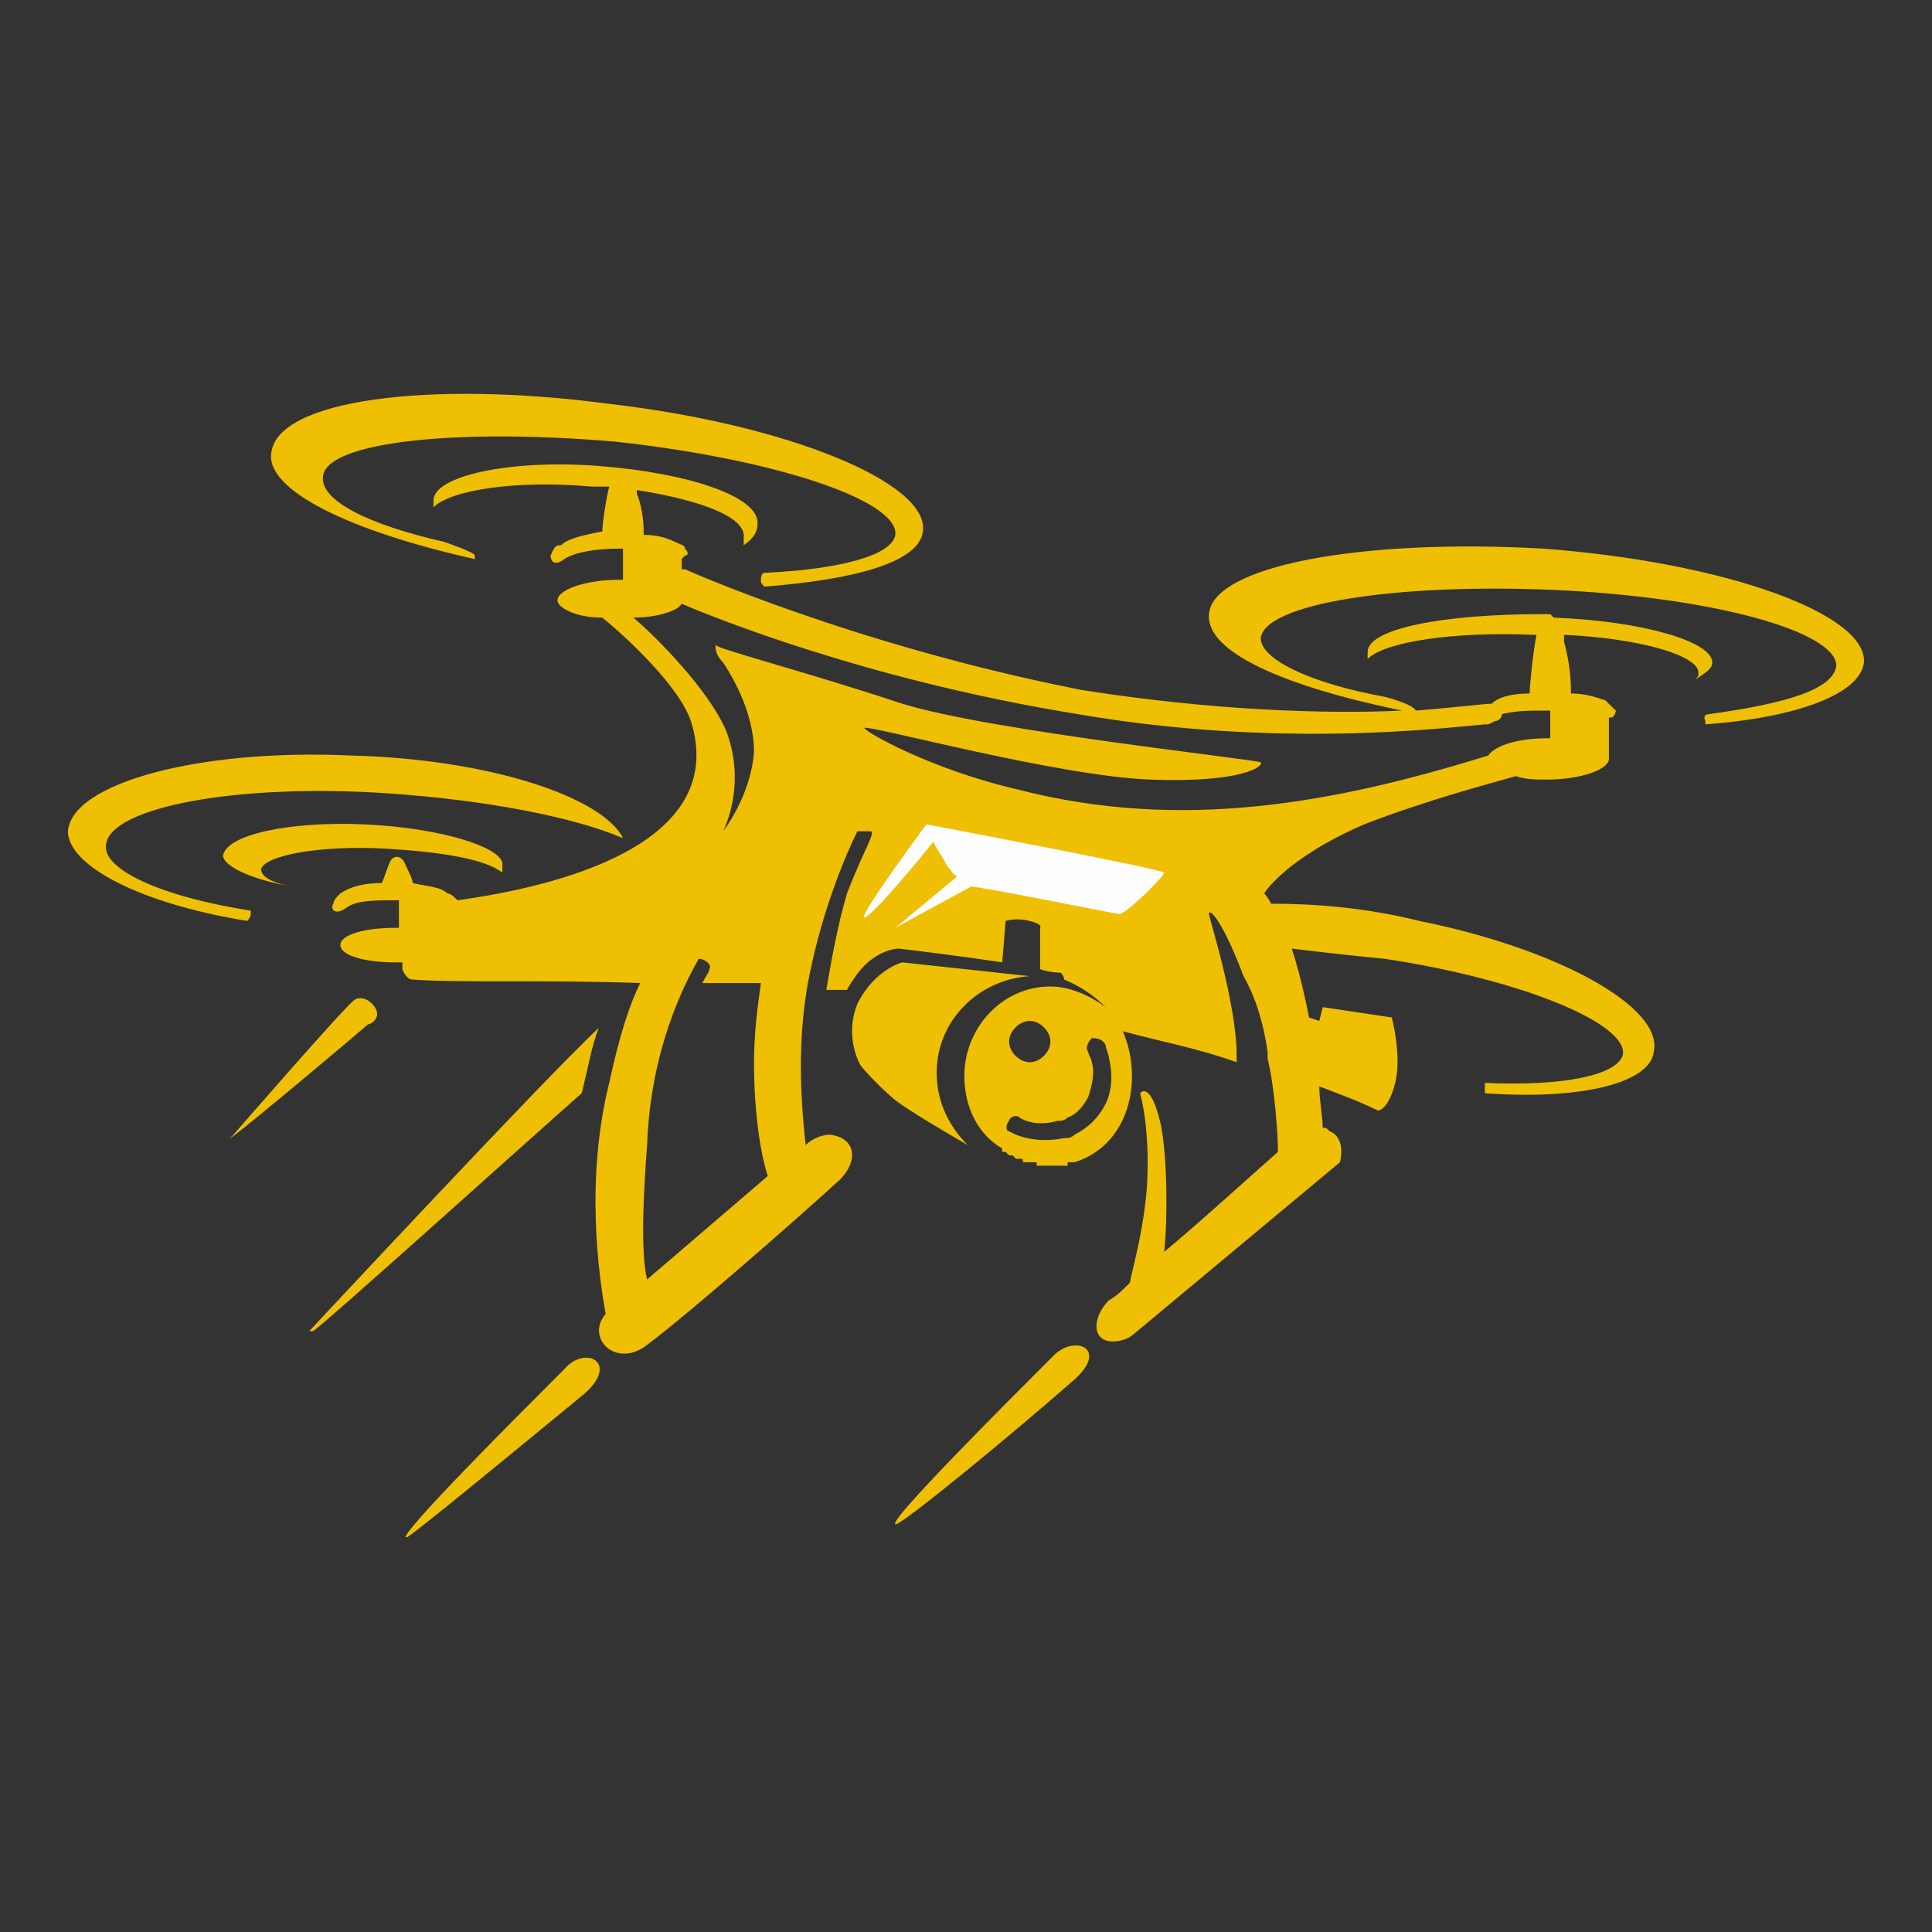 <svg version="1.0" preserveAspectRatio="xMidYMid meet" height="500" viewBox="0 0 375 375" zoomAndPan="magnify" width="500" xmlns:xlink="http://www.w3.org/1999/xlink" xmlns="http://www.w3.org/2000/svg"><rect x="0" y="0" width="375" height="375" fill="#333333" stroke="none"/><defs><clipPath id="daa0372299"><path clip-rule="nonzero" d="M 13.188 76.441 L 361.793 76.441 L 361.793 298.375 L 13.188 298.375 Z M 13.188 76.441"></path></clipPath></defs><g clip-path="url(#daa0372299)"><path fill-rule="evenodd" fill-opacity="1" d="M 195.867 219.574 C 195.195 219.574 195.195 218.234 195.867 217.566 C 195.867 216.898 197.203 216.23 197.871 216.898 C 197.871 216.898 200.547 218.906 205.223 217.566 C 205.891 217.566 206.559 217.566 207.23 216.898 C 209.234 216.23 210.57 214.227 211.238 212.887 C 211.91 210.859 212.578 208.184 211.91 206.18 C 211.91 205.512 211.238 204.844 211.238 204.176 C 210.57 203.504 211.238 202.172 211.91 201.5 C 212.578 201.5 213.938 201.5 214.605 202.84 C 214.605 203.504 215.273 204.844 215.273 205.512 C 215.941 208.184 215.941 211.527 214.605 214.227 C 213.27 216.898 211.238 218.906 208.566 220.238 C 207.898 220.91 207.23 220.91 206.559 220.91 C 199.875 222.246 195.867 219.574 195.867 219.574 Z M 109.539 265.742 C 99.516 275.77 77.43 297.852 78.77 298.52 C 79.438 298.52 102.188 279.781 113.551 270.422 C 120.262 264.406 113.551 261.039 109.539 265.742 Z M 70.746 160.008 C 86.121 160.699 98.176 164.711 97.508 168.031 C 97.508 168.723 97.508 168.723 97.508 169.391 C 94.164 166.691 85.477 165.359 74.758 164.711 C 62.055 164.02 51.34 166.051 50.672 168.723 C 50.672 170.062 52.676 171.398 56.684 172.066 C 48.664 170.73 43.293 168.031 43.293 166.051 C 43.984 162.039 56.016 159.363 70.746 160.008 Z M 68.047 146.641 C 94.836 147.309 116.914 154.664 120.926 162.684 C 111.57 158.676 94.836 155.332 75.426 153.996 C 45.992 151.988 21.234 156.691 20.566 164.02 C 19.895 168.723 31.262 174.07 48.664 176.746 L 48.664 177.414 C 48.664 178.082 47.996 178.75 47.996 178.75 C 27.25 175.41 13.188 168.031 13.188 161.348 C 13.883 151.988 38.637 145.305 68.047 146.641 Z M 60.031 258.367 C 60.031 258.367 105.527 209.523 116.223 199.496 C 114.891 202.84 114.242 206.852 112.906 212.195 C 101.52 222.246 60.719 259.035 60.719 258.367 C 60.031 258.367 60.719 258.367 60.719 258.367 Z M 45.32 220.238 C 45.32 220.238 67.406 194.816 68.738 194.148 C 69.41 193.48 71.414 193.48 72.75 195.484 C 74.09 197.488 72.082 198.828 71.414 198.828 C 70.746 199.496 45.32 220.91 44.652 220.91 Z M 147.691 190.805 C 147.02 195.484 146.352 200.832 146.352 206.18 C 146.352 216.23 147.691 224.254 149.027 228.266 L 125.605 248.34 C 124.941 245.664 124.27 239.652 125.605 222.246 C 126.273 203.504 132.957 190.805 135.633 186.105 C 136.969 186.105 138.309 187.438 137.66 188.129 C 137.66 188.801 136.969 189.469 136.328 190.805 C 140.336 190.805 143.68 190.805 147.691 190.805 Z M 199.875 189.469 L 175.121 186.797 C 175.121 186.797 169.773 188.129 166.43 194.816 C 163.758 201.5 167.074 206.852 167.074 206.852 C 167.074 206.852 169.773 210.191 173.785 213.555 C 176.457 215.562 183.164 219.574 187.82 222.246 C 184.5 218.906 181.805 214.227 181.805 208.184 C 181.805 198.16 189.852 190.137 199.875 189.469 Z M 291.547 138.617 C 291.547 139.266 290.883 139.957 290.211 139.957 L 288.875 140.602 L 288.207 140.602 C 280.16 141.293 248.051 145.305 209.234 138.617 C 167.766 131.934 136.969 119.211 132.316 117.184 C 131.625 118.539 127.613 119.879 122.934 119.879 C 126.945 123.219 137.66 133.914 140.98 141.938 C 145.016 152.656 140.336 161.348 140.336 161.348 C 140.336 161.348 145.684 154.664 146.352 145.973 C 146.352 137.926 141.672 130.574 140.336 128.57 C 138.309 126.566 139 124.559 139 125.227 C 139 125.895 157.07 130.574 175.121 136.59 C 192.523 141.938 243.371 147.309 244.711 147.977 C 245.379 148.645 241.367 151.988 223.293 151.32 C 205.223 150.652 168.414 140.602 167.766 141.293 C 167.766 141.938 180.469 149.316 197.871 153.324 C 229.312 161.348 258.75 156 288.875 146.641 C 290.211 144.637 294.891 143.297 300.238 143.297 C 300.906 143.297 300.906 143.297 300.906 143.297 L 300.906 137.926 L 300.238 137.926 C 296.895 137.926 294.223 137.926 291.547 138.617 Z M 132.316 110.496 L 132.957 110.496 C 132.957 110.496 165.738 125.227 209.902 133.914 C 235.328 137.926 257.41 138.617 272.141 137.926 C 249.391 133.273 233.988 126.566 234.66 119.211 C 235.328 109.852 264.117 104.48 299.57 106.488 C 335.023 109.16 362.453 119.211 361.785 128.57 C 361.113 134.605 349.086 139.266 331.012 140.602 L 331.012 139.957 C 330.344 138.617 331.68 138.617 331.68 138.617 C 346.41 136.59 355.77 133.914 356.434 129.238 C 356.434 122.555 332.348 115.844 301.574 114.508 C 270.805 113.172 245.379 117.184 244.711 123.891 C 244.711 127.898 254.07 132.578 268.797 135.254 C 268.797 135.254 274.145 136.59 274.816 137.926 C 282.836 137.281 288.207 136.59 289.543 136.59 C 290.883 135.254 293.555 134.605 296.895 134.605 C 296.895 133.273 297.566 126.566 298.234 123.219 C 298.234 123.219 298.234 123.219 297.566 123.219 C 282.168 122.555 268.797 124.559 265.457 127.898 C 265.457 127.23 265.457 127.23 265.457 126.566 C 265.457 121.887 280.828 119.211 298.898 119.211 C 299.57 119.211 300.238 119.211 300.906 119.211 C 300.906 119.211 300.906 119.211 301.574 119.879 C 318.98 120.547 332.348 124.559 332.348 128.57 C 332.348 129.906 331.012 130.574 329.004 131.934 C 329.676 131.242 329.676 131.242 329.676 130.574 C 329.676 127.23 318.312 123.891 303.578 123.219 C 303.578 123.891 303.578 123.891 303.578 124.559 C 304.918 129.238 304.918 133.273 304.918 134.605 C 307.59 134.605 309.598 135.254 311.605 135.945 C 312.293 136.59 312.938 137.281 313.633 137.926 C 313.633 137.926 313.633 138.617 312.938 139.266 C 312.938 139.266 312.938 139.266 312.293 139.266 L 312.293 147.309 C 312.293 149.316 306.926 151.32 300.238 151.32 C 298.234 151.32 296.227 151.32 294.223 150.652 C 289.543 151.988 276.82 155.332 264.785 160.008 C 249.391 166.691 245.379 173.402 245.379 173.402 C 245.379 173.402 246.043 174.07 246.715 175.41 C 254.738 175.41 264.785 176.074 275.484 178.75 C 302.246 184.121 322.992 195.484 320.988 204.176 C 320.316 210.191 306.926 213.555 288.207 212.195 C 288.207 211.527 288.207 210.859 288.207 210.191 C 302.914 210.859 313.633 208.855 314.969 204.844 C 316.305 198.828 295.559 190.137 268.797 186.105 C 262.09 185.457 256.074 184.766 250.727 184.121 C 252.73 190.137 254.07 197.488 254.07 197.488 L 256.074 198.16 L 256.742 195.484 L 270.137 197.488 C 270.137 197.488 272.141 204.844 270.805 210.191 C 269.465 215.562 267.461 215.562 267.461 215.562 C 263.453 213.555 259.414 212.195 256.074 210.859 C 256.074 213.555 256.742 216.898 256.742 218.906 C 257.41 218.906 257.41 218.906 258.078 219.574 C 261.422 220.91 260.082 225.59 260.082 225.59 L 219.953 259.035 C 219.953 259.035 218.613 260.371 215.941 260.371 C 211.91 260.371 211.91 255.695 215.273 252.352 C 216.609 251.684 217.949 250.344 219.285 249.012 C 219.953 245.664 221.957 238.98 222.625 230.27 C 223.293 218.906 221.289 212.195 221.289 212.195 C 221.289 212.195 223.293 209.523 225.301 218.234 C 226.637 224.918 226.637 236.953 225.969 242.992 C 233.988 236.285 242.703 228.266 248.051 223.582 C 248.051 220.238 247.387 210.859 246.043 205.512 C 246.043 204.844 246.043 204.176 246.043 204.176 C 245.379 199.496 244.039 194.148 241.367 189.469 C 237.336 178.75 234.66 176.074 234.66 177.414 C 234.66 178.082 240.031 194.816 240.031 204.844 C 240.031 204.844 240.031 205.512 240.031 206.18 C 232.656 203.504 225.301 202.172 217.949 200.164 C 221.957 209.523 219.285 222.246 208.566 225.59 L 207.898 225.59 C 207.23 225.59 207.23 225.59 207.23 225.59 L 207.23 226.258 L 203.887 226.258 C 203.219 226.258 203.219 226.258 203.219 226.258 L 202.551 226.258 C 201.883 226.258 201.883 226.258 201.883 226.258 C 201.883 226.258 201.883 226.258 201.215 226.258 C 201.215 226.258 201.215 226.258 201.215 225.59 C 200.547 225.59 200.547 225.59 200.547 225.59 C 200.547 225.59 200.547 225.59 199.875 225.59 L 199.207 225.59 C 198.543 225.59 198.543 225.59 198.543 225.59 C 198.543 224.918 198.543 224.918 197.871 224.918 L 197.203 224.918 C 196.535 224.254 196.535 224.254 196.535 224.254 L 195.867 224.254 C 195.195 223.582 195.195 223.582 195.195 223.582 C 194.527 223.582 194.527 223.582 194.527 223.582 C 194.527 222.914 194.527 222.914 194.527 222.914 C 189.852 220.238 187.176 214.895 187.176 208.855 C 187.176 199.496 194.527 191.477 203.887 191.477 C 207.898 191.477 211.91 193.48 214.605 195.484 C 212.578 193.48 209.902 191.477 206.559 190.137 C 206.559 190.137 206.559 189.469 205.891 188.801 C 205.891 188.801 203.887 188.801 201.883 188.129 L 201.883 180.09 C 201.883 180.09 202.551 179.422 199.875 178.75 C 197.203 178.082 195.195 178.75 195.195 178.75 L 194.527 186.797 C 185.836 185.457 174.449 184.121 174.449 184.121 C 174.449 184.121 171.109 184.121 167.766 187.438 C 166.43 188.801 165.094 190.805 164.402 192.141 C 163.062 192.141 161.727 192.141 160.391 192.141 C 161.082 188.129 162.418 180.09 164.402 173.402 C 167.766 164.711 169.773 162.039 169.105 161.348 C 168.414 161.348 167.766 161.348 166.43 161.348 C 164.402 165.359 159.746 176.074 157.07 189.469 C 154.375 202.84 155.711 216.23 156.379 222.246 C 157.715 220.91 159.746 220.238 161.082 220.238 C 166.43 220.91 166.43 225.59 163.062 228.934 C 155.043 236.285 133.652 255.023 125.605 261.039 C 119.59 265.742 113.551 259.703 117.562 255.023 C 116.223 247.672 113.551 228.934 118.254 210.191 C 120.262 200.832 122.266 194.816 124.27 190.805 C 104.863 190.137 89.484 190.805 80.105 190.137 C 78.77 190.137 78.102 188.129 78.102 188.129 L 78.102 186.797 C 78.102 186.797 77.43 186.797 76.762 186.797 C 70.746 186.797 66.066 185.457 66.066 183.43 C 66.066 181.426 70.746 180.09 76.762 180.09 L 77.43 180.09 L 77.43 174.742 L 76.762 174.742 C 72.75 174.742 69.41 174.742 67.406 176.074 C 64.73 178.082 64.039 176.074 64.73 175.41 C 64.73 174.742 65.375 174.07 66.066 173.402 C 68.047 172.066 70.746 171.398 74.09 171.398 C 74.758 170.062 75.426 167.387 76.094 166.691 C 76.762 166.051 78.102 166.051 78.77 168.031 C 79.438 169.391 80.105 170.73 80.105 171.398 C 82.801 172.066 85.477 172.066 86.812 173.402 C 87.457 173.402 88.148 174.07 88.793 174.742 C 108.203 172.066 140.98 164.02 134.297 140.602 C 132.316 133.273 120.262 122.555 116.914 119.879 C 111.57 119.879 108.203 117.875 108.203 116.535 C 108.203 114.508 113.551 112.527 120.262 112.527 L 120.926 112.527 L 120.926 106.488 L 120.262 106.488 C 115.582 106.488 111.57 107.176 109.539 108.516 C 106.867 110.496 106.867 107.824 106.867 107.824 C 107.559 106.488 107.559 105.82 108.895 105.82 C 110.23 104.48 113.551 103.812 116.914 103.145 C 116.914 101.809 117.562 97.129 118.254 94.453 C 116.914 94.453 116.223 94.453 114.891 94.453 C 100.184 93.117 87.457 95.121 84.137 98.465 C 84.137 98.465 84.137 97.797 84.137 97.129 C 84.137 92.426 98.844 89.105 116.223 90.441 C 133.652 91.781 147.691 96.461 147.02 101.809 C 147.02 103.145 146.352 104.48 144.348 105.82 C 144.348 105.148 144.348 104.48 144.348 104.48 C 145.016 100.469 136.328 97.129 123.602 95.121 C 123.602 95.789 123.602 95.789 123.602 95.789 C 124.941 99.133 124.941 102.473 124.941 103.812 C 127.613 103.812 129.617 104.48 130.953 105.148 C 132.316 105.82 132.957 105.82 132.957 106.488 C 133.652 107.176 133.652 107.824 132.957 107.824 L 132.316 108.516 Z M 118.254 78.387 C 153.035 82.422 180.469 93.785 179.129 103.145 C 178.461 109.16 165.738 112.527 148.359 113.863 C 147.691 113.172 147.691 113.172 147.691 112.527 C 147.691 111.188 148.359 111.188 148.359 111.188 C 163.062 110.496 173.117 107.824 173.785 103.812 C 174.449 97.129 150.363 89.105 119.59 85.742 C 88.793 83.066 63.395 85.742 62.703 92.426 C 62.055 97.129 71.414 101.809 86.121 105.148 C 86.121 105.148 92.16 107.176 92.16 107.824 C 92.16 108.516 92.16 108.516 92.16 108.516 C 68.047 103.145 51.34 95.121 52.676 87.77 C 54.012 77.719 82.801 73.707 118.254 78.387 Z M 204.555 263.07 C 194.527 273.094 172.445 295.18 173.785 295.848 C 174.449 296.516 197.203 277.773 208.566 267.75 C 215.273 261.707 208.566 259.035 204.555 263.07 Z M 199.875 198.16 C 201.883 198.16 203.887 200.164 203.887 202.172 C 203.887 204.176 201.883 206.18 199.875 206.18 C 197.871 206.18 195.867 204.176 195.867 202.172 C 195.867 200.164 197.871 198.16 199.875 198.16" fill="#efbf04"></path></g><path fill-rule="evenodd" fill-opacity="1" d="M 179.801 160.008 C 179.801 160.008 166.43 178.082 167.766 178.082 C 169.105 178.082 179.129 166.051 181.137 163.375 C 181.805 164.711 183.164 166.691 183.809 168.031 C 184.5 168.723 185.148 170.062 185.836 170.062 L 173.785 180.09 L 188.512 172.066 C 193.859 172.734 216.609 177.414 217.281 177.414 C 218.613 177.414 225.969 170.062 225.969 169.391 C 225.969 168.723 179.801 160.008 179.801 160.008" fill="#fefefe"></path></svg>